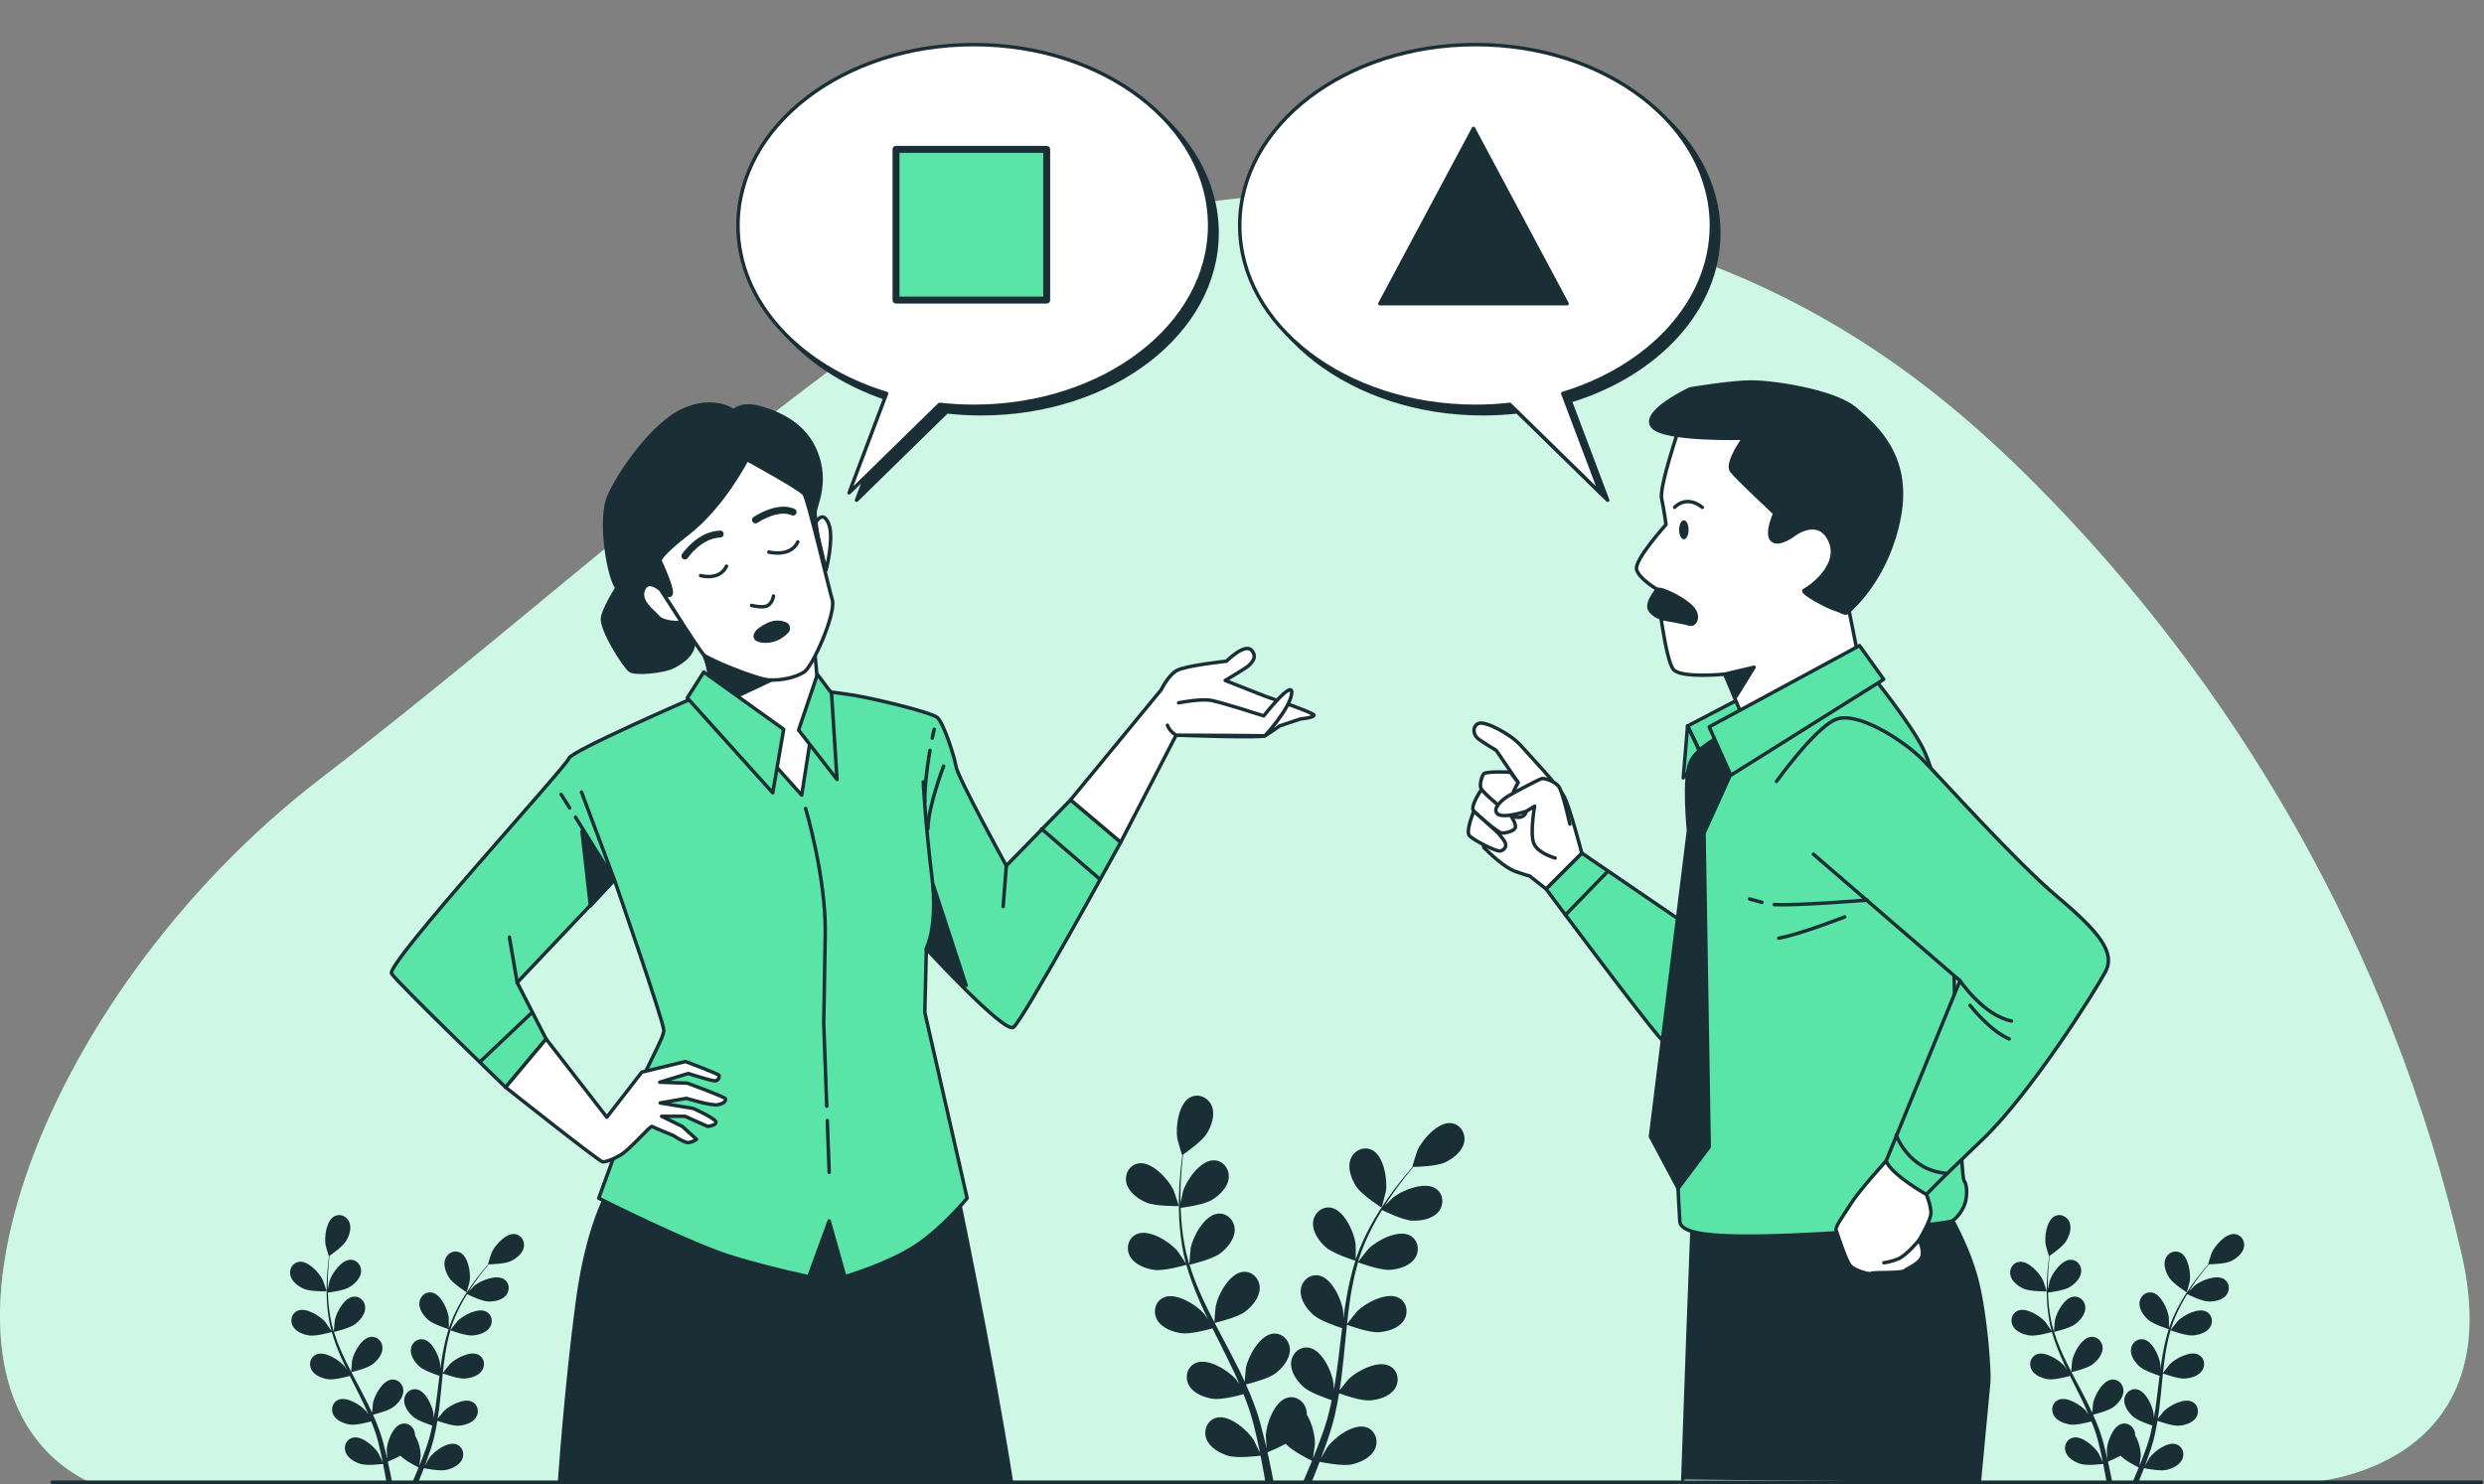 <?xml version="1.0" encoding="UTF-8"?>
<!-- Created with Inkscape (http://www.inkscape.org/) -->
<svg width="952.93" height="569.6" version="1.1" viewBox="0 0 952.93 569.6" xmlns="http://www.w3.org/2000/svg"><rect x="0" y="0" width="952.93" height="569.6" fill="#808080" stroke="none"/><defs><clipPath id="clipPath1"><path d="m0 0h751v501h-751z"/></clipPath><clipPath id="clipPath3"><path d="m0 0h751v501h-751z"/></clipPath><clipPath id="clipPath4"><path transform="scale(1.333)" d="m21.094 83.832h710.72v370.9h-710.72z"/></clipPath><clipPath id="clipPath6"><path d="m0 0h751v501h-751z"/></clipPath><clipPath id="clipPath8"><path d="m0 0h751v501h-751z"/></clipPath><clipPath id="clipPath10"><path d="m0 0h751v501h-751z"/></clipPath><clipPath id="clipPath12"><path d="m0 0h751v501h-751z"/></clipPath><clipPath id="clipPath14"><path d="m0 0h751v501h-751z"/></clipPath><clipPath id="clipPath16"><path d="m0 0h751v501h-751z"/></clipPath><clipPath id="clipPath18"><path d="m0 0h751v501h-751z"/></clipPath><clipPath id="clipPath20"><path d="m0 0h751v501h-751z"/></clipPath><clipPath id="clipPath22"><path d="m0 0h751v501h-751z"/></clipPath><clipPath id="clipPath97"><path transform="scale(1.001 -1)" d="m0 0h751v501h-751z"/></clipPath><clipPath id="clipPath99"><path transform="scale(1.001 -1)" d="m0 0h751v501h-751z"/></clipPath><clipPath id="clipPath101"><path transform="scale(1.001 -1)" d="m0 0h751v501h-751z"/></clipPath><clipPath id="clipPath103"><path transform="scale(1.001 -1)" d="m0 0h751v501h-751z"/></clipPath><clipPath id="clipPath107"><path transform="scale(1.001 -1)" d="m0 0h751v501h-751z"/></clipPath><clipPath id="clipPath109"><path transform="scale(1.001 -1)" d="m0 0h751v501h-751z"/></clipPath><clipPath id="clipPath111"><path transform="scale(1.001 -1)" d="m0 0h751v501h-751z"/></clipPath><clipPath id="clipPath113"><path d="m0 0h751v501h-751z"/></clipPath><clipPath id="clipPath115"><path transform="scale(1.001 -1)" d="m0 0h751v501h-751z"/></clipPath><clipPath id="clipPath117"><path transform="scale(1.001 -1)" d="m0 0h751v501h-751z"/></clipPath><clipPath id="clipPath119"><path transform="scale(1.001 -1)" d="m0 0h751v501h-751z"/></clipPath><clipPath id="clipPath121"><path transform="scale(1.001 -1)" d="m0 0h751v501h-751z"/></clipPath><clipPath id="clipPath123"><path transform="scale(1.001 -1)" d="m0 0h751v501h-751z"/></clipPath><clipPath id="clipPath125"><path transform="scale(1.001 -1)" d="m0 0h751v501h-751z"/></clipPath><clipPath id="clipPath127"><path transform="scale(1.001 -1)" d="m0 0h751v501h-751z"/></clipPath><clipPath id="clipPath129"><path transform="scale(1.001 -1)" d="m0 0h751v501h-751z"/></clipPath><clipPath id="clipPath131"><path transform="scale(1.001 -1)" d="m0 0h751v501h-751z"/></clipPath><clipPath id="clipPath133"><path transform="scale(1.001 -1)" d="m0 0h751v501h-751z"/></clipPath><clipPath id="clipPath135"><path transform="scale(1.001 -1)" d="m0 0h751v501h-751z"/></clipPath><clipPath id="clipPath137"><path transform="scale(1.001 -1)" d="m0 0h751v501h-751z"/></clipPath><clipPath id="clipPath139"><path transform="scale(1.001 -1)" d="m0 0h751v501h-751z"/></clipPath><clipPath id="clipPath141"><path d="m0 0h751v501h-751z"/></clipPath><clipPath id="clipPath143"><path transform="scale(1.001 -1)" d="m0 0h751v501h-751z"/></clipPath><clipPath id="clipPath145"><path transform="scale(1.001 -1)" d="m0 0h751v501h-751z"/></clipPath><clipPath id="clipPath147"><path transform="scale(1.001 -1)" d="m0 0h751v501h-751z"/></clipPath><clipPath id="clipPath149"><path transform="scale(1.001 -1)" d="m0 0h751v501h-751z"/></clipPath><clipPath id="clipPath151"><path transform="scale(1.001 -1)" d="m0 0h751v501h-751z"/></clipPath><clipPath id="clipPath153"><path transform="scale(1.001 -1)" d="m0 0h751v501h-751z"/></clipPath><clipPath id="clipPath155"><path transform="scale(1.001 -1)" d="m0 0h751v501h-751z"/></clipPath><clipPath id="clipPath157"><path transform="scale(1.001 -1)" d="m0 0h751v501h-751z"/></clipPath><clipPath id="clipPath159"><path transform="scale(1.001 -1)" d="m0 0h751v501h-751z"/></clipPath><clipPath id="clipPath161"><path d="m0 0h751v501h-751z"/></clipPath><clipPath id="clipPath163"><path transform="scale(1.001 -1)" d="m0 0h751v501h-751z"/></clipPath><clipPath id="clipPath165"><path transform="scale(1.001 -1)" d="m0 0h751v501h-751z"/></clipPath><clipPath id="clipPath167"><path transform="scale(1.001 -1)" d="m0 0h751v501h-751z"/></clipPath><clipPath id="clipPath169"><path transform="scale(1.001 -1)" d="m0 0h751v501h-751z"/></clipPath><clipPath id="clipPath171"><path transform="scale(1.001 -1)" d="m0 0h751v501h-751z"/></clipPath><clipPath id="clipPath173"><path transform="scale(1.001 -1)" d="m0 0h751v501h-751z"/></clipPath><clipPath id="clipPath175"><path transform="scale(1.001 -1)" d="m0 0h751v501h-751z"/></clipPath><clipPath id="clipPath177"><path transform="scale(1.001 -1)" d="m0 0h751v501h-751z"/></clipPath><clipPath id="clipPath179"><path transform="scale(1.001 -1)" d="m0 0h751v501h-751z"/></clipPath><clipPath id="clipPath181"><path transform="scale(1.001 -1)" d="m0 0h751v501h-751z"/></clipPath><clipPath id="clipPath183"><path transform="scale(1.001 -1)" d="m0 0h751v501h-751z"/></clipPath><clipPath id="clipPath185"><path transform="scale(1.001 -1)" d="m0 0h751v501h-751z"/></clipPath><clipPath id="clipPath187"><path transform="scale(1.001 -1)" d="m0 0h751v501h-751z"/></clipPath><clipPath id="clipPath189"><path transform="scale(1.001 -1)" d="m0 0h751v501h-751z"/></clipPath><clipPath id="clipPath191"><path transform="scale(1.001 -1)" d="m0 0h751v501h-751z"/></clipPath><clipPath id="clipPath193"><path transform="scale(1.001 -1)" d="m0 0h751v501h-751z"/></clipPath><clipPath id="clipPath195"><path transform="scale(1.001 -1)" d="m0 0h751v501h-751z"/></clipPath><clipPath id="clipPath197"><path transform="scale(1.001 -1)" d="m0 0h751v501h-751z"/></clipPath><clipPath id="clipPath199"><path transform="scale(1.001 -1)" d="m0 0h751v501h-751z"/></clipPath><clipPath id="clipPath201"><path transform="scale(1.001 -1)" d="m0 0h751v501h-751z"/></clipPath><clipPath id="clipPath203"><path transform="scale(1.001 -1)" d="m0 0h751v501h-751z"/></clipPath><clipPath id="clipPath205"><path transform="scale(1.001 -1)" d="m0 0h751v501h-751z"/></clipPath><clipPath id="clipPath207"><path transform="scale(1.001 -1)" d="m0 0h751v501h-751z"/></clipPath><clipPath id="clipPath209"><path transform="scale(1.001 -1)" d="m0 0h751v501h-751z"/></clipPath><clipPath id="clipPath211"><path transform="scale(1.001 -1)" d="m0 0h751v501h-751z"/></clipPath><clipPath id="clipPath213"><path transform="scale(1.001 -1)" d="m0 0h751v501h-751z"/></clipPath><clipPath id="clipPath215"><path transform="scale(1.001 -1)" d="m0 0h751v501h-751z"/></clipPath><clipPath id="clipPath217"><path transform="scale(1.001 -1)" d="m0 0h751v501h-751z"/></clipPath><clipPath id="clipPath219"><path transform="scale(1.001 -1)" d="m0 0h751v501h-751z"/></clipPath><clipPath id="clipPath221"><path transform="scale(1.001 -1)" d="m0 0h751v501h-751z"/></clipPath><clipPath id="clipPath223"><path d="m0 0h751v501h-751z"/></clipPath><clipPath id="clipPath225"><path transform="scale(1.001 -1)" d="m0 0h751v501h-751z"/></clipPath><clipPath id="clipPath227"><path transform="scale(1.001 -1)" d="m0 0h751v501h-751z"/></clipPath><clipPath id="clipPath229"><path transform="scale(1.001 -1)" d="m0 0h751v501h-751z"/></clipPath><clipPath id="clipPath231"><path transform="scale(1.001 -1)" d="m0 0h751v501h-751z"/></clipPath><clipPath id="clipPath233"><path transform="scale(1.001 -1)" d="m0 0h751v501h-751z"/></clipPath></defs><g transform="translate(-28.125 -37.366)"><path transform="scale(1.333)" d="m681.44 265.6c-20.566-36.243-45.925-69.52-75.23-98.883-31.621-31.68-63.856-53.098-105.44-66.957-28.152-9.387-57.523-14.754-87.023-15.754-54.855-1.856-100.1 11.215-145.17 44.195-48.312 35.352-93.387 75.363-140.47 112.49-4.914 3.875-9.843 7.723-14.804 11.536-82.114 63.074-122 175.11-66.473 202.5h638.92s58.117-3.075 43.793-65.567c-10.027-43.738-26.395-85.301-48.102-123.56" clip-path="url(#clipPath1)" fill="#5ae4a7"/><g opacity=".7"><g clip-path="url(#clipPath4)"><path transform="scale(1.333)" d="m681.44 265.6c-20.566-36.243-45.925-69.52-75.23-98.883-31.621-31.68-63.856-53.098-105.44-66.957-28.152-9.387-57.523-14.754-87.023-15.754-54.855-1.856-100.1 11.215-145.17 44.195-48.312 35.352-93.387 75.363-140.47 112.49-4.914 3.875-9.843 7.723-14.804 11.536-82.114 63.074-122 175.11-66.473 202.5h638.92s58.117-3.075 43.793-65.567c-10.027-43.738-26.395-85.301-48.102-123.56" clip-path="url(#clipPath3)" fill="#fff"/></g></g><path transform="scale(1.333)" d="m350.92 374.18c2.742 1.199 9.441 1.046 9.445 1.046 0.071 0-1.441-4.386-1.566-4.656-1.469-3.074-6.121-8.156-9.903-7.644-2.726 0.367-4.238 3.097-3.625 5.664 0.629 2.625 3.317 4.57 5.649 5.59" clip-path="url(#clipPath6)" fill="#1a2e35"/><path transform="scale(1.333)" d="m353.23 393.6c2.844 0.415 8.821-1.32 9.297-1.46 0.946 3.351 2.184 6.71 3.629 10.043 0.82 1.906 1.707 3.796 2.621 5.683-0.543-0.797-1.039-1.508-1.117-1.601-2.23-2.579-8.055-6.25-11.57-4.758-2.532 1.074-3.27 4.109-2 6.422 1.297 2.363 4.406 3.531 6.926 3.898 2.554 0.375 7.683-1.004 9.035-1.387 0.359 0.723 0.707 1.446 1.07 2.164 1.73 3.45 3.473 6.883 5.078 10.309 0.567 1.203 1.082 2.41 1.602 3.617-0.489-0.707-0.903-1.301-0.977-1.387-2.226-2.578-8.051-6.25-11.566-4.757-2.532 1.074-3.274 4.109-2 6.421 1.297 2.364 4.402 3.532 6.922 3.899 2.441 0.355 7.183-0.871 8.793-1.32 0.496 1.254 0.992 2.507 1.414 3.742 0.269 0.851 0.589 1.648 0.808 2.519 0.239 0.856 0.477 1.703 0.711 2.543 0.391 1.629 0.805 3.313 1.145 4.914 0.246 1.114 0.461 2.176 0.679 3.246-0.55-1.207-1.675-3.546-1.793-3.73-1.812-2.887-7.015-7.398-10.714-6.457-2.665 0.68-3.856 3.566-2.95 6.047 0.926 2.531 3.821 4.156 6.254 4.902 2.68 0.821 8.614 0.071 9.356-0.027 0.355 1.773 0.683 3.504 0.968 5.14 0.153 0.864 0.286 1.68 0.418 2.497h2.364c-0.176-0.942-0.36-1.907-0.559-2.915-0.351-1.804-0.766-3.722-1.211-5.691 0.445-0.176 2.977-1.199 5.219-2.453 1.953 2.113 6.961 4.594 7.609 4.91-0.679 1.676-1.359 3.301-2.027 4.82-0.199 0.461-0.391 0.891-0.586 1.329h2.484c0.063-0.149 0.125-0.293 0.188-0.446 0.699-1.699 1.414-3.531 2.125-5.418 0.719 0.153 6.594 1.344 9.332 0.727 2.484-0.559 5.492-1.969 6.601-4.426 1.09-2.402 0.118-5.367-2.492-6.246-3.617-1.215-9.14 2.894-11.164 5.641-0.121 0.164-1.218 2.062-1.894 3.277 0.289-0.774 0.578-1.52 0.863-2.32 0.578-1.575 1.109-3.164 1.684-4.871 0.25-0.833 0.503-1.676 0.757-2.528 0.27-0.84 0.446-1.758 0.68-2.644 0.492-2.067 0.891-4.188 1.242-6.332 1.379 0.504 6.305 2.218 8.856 2.039 2.539-0.18 5.726-1.114 7.195-3.371 1.441-2.215 0.93-5.293-1.516-6.555-3.394-1.75-9.476 1.476-11.89 3.883-0.153 0.148-1.692 2.07-2.516 3.14 0.203-1.289 0.41-2.574 0.574-3.886 0.469-3.789 0.825-7.637 1.2-11.473 0.113-1.176 0.242-2.348 0.363-3.516 0.492 0.184 6.301 2.348 9.156 2.145 2.539-0.176 5.727-1.109 7.195-3.371 1.442-2.211 0.93-5.293-1.515-6.551-3.395-1.754-9.477 1.477-11.891 3.879-0.183 0.184-2.394 2.949-2.922 3.684 0.274-2.583 0.567-5.149 0.961-7.668 0.539-3.481 1.262-6.864 2.203-10.09 0.227 0.086 6.278 2.371 9.207 2.168 2.54-0.18 5.727-1.114 7.196-3.375 1.437-2.211 0.926-5.289-1.52-6.551-3.39-1.75-9.472 1.476-11.89 3.883-0.188 0.187-2.567 3.168-2.957 3.738 0.054-0.191 0.093-0.395 0.152-0.586 1.047-3.434 2.492-6.625 3.992-9.547 0.867-1.699 1.793-3.277 2.727-4.789 1.086 0.543 6.066 2.961 8.718 3.067 2.543 0.101 5.813-0.477 7.524-2.559 1.676-2.039 1.5-5.16-0.789-6.68-3.18-2.113-9.578 0.426-12.246 2.551-0.145 0.117-1.489 1.457-2.453 2.441 0.433-0.675 0.867-1.382 1.293-2.019 1.597-2.406 3.207-4.512 4.648-6.367 0.828-1.043 1.598-1.977 2.324-2.84 1.344-0.024 6.742-0.188 9.106-1.297 2.304-1.082 4.937-3.102 5.496-5.738 0.547-2.586-1.043-5.274-3.778-5.567-3.793-0.41-8.304 4.797-9.691 7.91-0.121 0.274-1.512 4.7-1.438 4.7 0 0 0.063 0 0.079-4e-3 -0.719 0.816-1.481 1.699-2.289 2.683-1.485 1.825-3.149 3.899-4.801 6.282-1.66 2.375-3.399 5-4.981 7.933-1.586 2.938-3.105 6.11-4.25 9.578-0.011 0.039-0.019 0.082-0.035 0.121 0.02-1.117-0.027-4.25-0.058-4.488-0.442-3.383-3.274-9.66-7.028-10.355-2.703-0.5-4.996 1.621-5.211 4.25-0.218 2.687 1.727 5.379 3.629 7.078 2.141 1.91 8.082 3.765 8.559 3.91-1.059 3.316-1.879 6.805-2.512 10.379-0.363 2.043-0.668 4.113-0.945 6.191-0.016-0.969-0.035-1.836-0.051-1.957-0.438-3.383-3.273-9.656-7.027-10.351-2.703-0.504-4.993 1.617-5.207 4.25-0.223 2.687 1.726 5.379 3.625 7.074 1.925 1.723 6.961 3.406 8.3 3.832-0.097 0.797-0.207 1.594-0.3 2.394-0.457 3.832-0.899 7.661-1.446 11.403-0.191 1.316-0.429 2.609-0.664 3.898-0.011-0.855-0.031-1.582-0.043-1.691-0.437-3.383-3.273-9.66-7.027-10.356-2.703-0.5-4.992 1.621-5.211 4.25-0.219 2.688 1.73 5.379 3.629 7.078 1.836 1.641 6.473 3.235 8.058 3.754-0.277 1.313-0.554 2.633-0.882 3.899-0.246 0.855-0.422 1.699-0.715 2.547-0.27 0.843-0.539 1.683-0.809 2.511-0.574 1.579-1.156 3.207-1.754 4.731-0.406 1.062-0.816 2.07-1.222 3.086 0.207-1.313 0.554-3.883 0.562-4.102 0.051-2.265-0.754-5.949-2.355-8.539 0.011-0.336-8e-3 -0.668-0.063-1-0.418-2.605-2.863-4.543-5.523-3.832-3.688 0.981-6.028 7.461-6.203 10.863-8e-3 0.204 0.121 2.395 0.226 3.778-0.183-0.805-0.355-1.582-0.555-2.406-0.39-1.633-0.824-3.254-1.281-4.997-0.254-0.832-0.508-1.675-0.765-2.523-0.239-0.848-0.594-1.715-0.891-2.582-0.73-1.996-1.566-3.984-2.453-5.969 1.43-0.34 6.48-1.629 8.508-3.187 2.023-1.551 4.164-4.09 4.144-6.785-0.019-2.641-2.144-4.926-4.879-4.629-3.793 0.414-7.09 6.461-7.777 9.804-0.043 0.207-0.266 2.661-0.363 4.008-0.543-1.183-1.078-2.375-1.668-3.558-1.696-3.418-3.52-6.825-5.325-10.231-0.55-1.047-1.089-2.09-1.632-3.137 0.511-0.117 6.547-1.519 8.82-3.261 2.02-1.551 4.164-4.09 4.145-6.786-0.02-2.64-2.145-4.925-4.879-4.628-3.797 0.414-7.09 6.461-7.778 9.8-0.05 0.254-0.371 3.782-0.406 4.684-1.195-2.301-2.367-4.606-3.43-6.93-1.464-3.195-2.73-6.414-3.722-9.625 0.238-0.054 6.547-1.492 8.875-3.277 2.019-1.551 4.16-4.086 4.14-6.781-0.019-2.645-2.144-4.926-4.879-4.629-3.793 0.41-7.086 6.461-7.777 9.801-0.055 0.261-0.394 4.062-0.406 4.753-0.059-0.191-0.141-0.382-0.195-0.574-1.02-3.441-1.575-6.902-1.934-10.168-0.211-1.894-0.309-3.718-0.363-5.496 1.199-0.148 6.687-0.879 8.961-2.258 2.179-1.316 4.586-3.605 4.863-6.285 0.269-2.629-1.59-5.133-4.34-5.137-3.82-7e-3 -7.754 5.641-8.809 8.887-0.054 0.176-0.437 2.035-0.699 3.391-0.012-0.801-0.039-1.629-0.035-2.399 4e-3 -2.886 0.188-5.535 0.367-7.875 0.113-1.332 0.242-2.531 0.375-3.652 1.106-0.762 5.52-3.879 6.879-6.109 1.324-2.176 2.406-5.313 1.418-7.821-0.969-2.457-3.773-3.82-6.219-2.558-3.39 1.754-4.281 8.586-3.722 11.949 0.05 0.293 1.332 4.75 1.39 4.715 0 0 0.051-0.039 0.067-0.047-0.153 1.074-0.297 2.234-0.434 3.5-0.234 2.34-0.473 4.988-0.539 7.891-0.078 2.894-0.078 6.046 0.223 9.363 0.293 3.328 0.773 6.812 1.734 10.336 8e-3 0.043 0.027 0.082 0.035 0.121-0.597-0.945-2.367-3.527-2.523-3.711-2.231-2.578-8.055-6.25-11.571-4.758-2.531 1.074-3.273 4.11-2 6.422 1.297 2.363 4.407 3.531 6.922 3.898" clip-path="url(#clipPath8)" fill="#1a2e35"/><path transform="scale(1.333)" d="m418.7 375.66c0.059 0.035 1.219-4.457 1.258-4.746 0.469-3.379-0.605-10.184-4.043-11.848-2.476-1.195-5.246 0.246-6.148 2.727-0.922 2.531 0.246 5.641 1.633 7.781 1.625 2.512 7.296 6.082 7.3 6.086" clip-path="url(#clipPath10)" fill="#1a2e35"/><path transform="scale(1.333)" d="m108.57 399.06c1.891 0.828 6.524 0.722 6.528 0.722 0.047 0-0.996-3.031-1.086-3.215-1.016-2.128-4.227-5.64-6.84-5.289-1.887 0.254-2.934 2.145-2.508 3.918 0.434 1.813 2.293 3.161 3.906 3.864" clip-path="url(#clipPath12)" fill="#1a2e35"/><path transform="scale(1.333)" d="m110.16 412.48c1.965 0.286 6.098-0.914 6.426-1.011 0.652 2.316 1.508 4.64 2.508 6.941 0.566 1.317 1.179 2.625 1.812 3.93-0.379-0.551-0.719-1.043-0.773-1.106-1.543-1.785-5.571-4.32-7.996-3.289-1.75 0.743-2.262 2.836-1.383 4.438 0.894 1.633 3.043 2.441 4.785 2.695 1.766 0.258 5.312-0.695 6.246-0.961 0.246 0.5 0.488 1 0.738 1.496 1.196 2.387 2.403 4.762 3.512 7.125 0.391 0.836 0.746 1.668 1.106 2.504-0.336-0.492-0.622-0.902-0.672-0.961-1.543-1.781-5.567-4.32-7.996-3.285-1.75 0.742-2.262 2.836-1.383 4.438 0.894 1.632 3.043 2.441 4.785 2.695 1.687 0.246 4.965-0.606 6.078-0.914 0.34 0.867 0.684 1.73 0.977 2.586 0.187 0.59 0.406 1.14 0.558 1.742 0.168 0.59 0.328 1.176 0.488 1.758 0.274 1.125 0.559 2.289 0.793 3.394 0.172 0.77 0.321 1.504 0.473 2.246-0.383-0.832-1.16-2.449-1.242-2.578-1.254-1.996-4.848-5.117-7.406-4.465-1.84 0.473-2.664 2.465-2.039 4.18 0.64 1.75 2.64 2.875 4.324 3.387 1.851 0.57 5.957 0.051 6.465-0.016 0.25 1.223 0.476 2.422 0.672 3.551 0.105 0.598 0.195 1.164 0.289 1.727h1.632c-0.121-0.649-0.246-1.317-0.386-2.016-0.243-1.246-0.528-2.57-0.836-3.93 0.308-0.125 2.058-0.832 3.609-1.699 1.352 1.465 4.809 3.176 5.258 3.395-0.469 1.156-0.941 2.281-1.402 3.332-0.137 0.32-0.27 0.617-0.407 0.918h1.719c0.043-0.102 0.086-0.204 0.129-0.309 0.484-1.176 0.977-2.441 1.473-3.742 0.496 0.101 4.554 0.929 6.449 0.5 1.715-0.387 3.797-1.36 4.562-3.059 0.754-1.66 0.079-3.711-1.722-4.316-2.5-0.84-6.321 2-7.719 3.898-0.082 0.113-0.84 1.426-1.309 2.262 0.2-0.531 0.399-1.047 0.598-1.602 0.398-1.086 0.766-2.187 1.164-3.367 0.172-0.574 0.348-1.156 0.524-1.746 0.183-0.578 0.308-1.215 0.468-1.828 0.34-1.43 0.617-2.895 0.86-4.375 0.953 0.344 4.359 1.531 6.121 1.406 1.758-0.121 3.957-0.769 4.972-2.328 0.996-1.531 0.641-3.66-1.046-4.531-2.348-1.211-6.551 1.019-8.219 2.683-0.106 0.106-1.168 1.434-1.742 2.172 0.14-0.89 0.285-1.781 0.398-2.687 0.324-2.617 0.57-5.278 0.832-7.93 0.078-0.812 0.164-1.621 0.25-2.43 0.34 0.125 4.356 1.622 6.328 1.485 1.758-0.125 3.961-0.77 4.977-2.332 0.992-1.528 0.636-3.66-1.051-4.531-2.344-1.211-6.547 1.023-8.219 2.683-0.125 0.129-1.652 2.039-2.019 2.547 0.187-1.785 0.39-3.559 0.664-5.301 0.375-2.406 0.871-4.746 1.523-6.976 0.156 0.062 4.34 1.64 6.363 1.5 1.754-0.125 3.957-0.77 4.973-2.332 0.996-1.528 0.641-3.657-1.047-4.528-2.347-1.211-6.551 1.02-8.222 2.684-0.129 0.129-1.774 2.191-2.043 2.582 0.039-0.133 0.062-0.274 0.105-0.406 0.723-2.368 1.723-4.575 2.758-6.594 0.601-1.176 1.242-2.266 1.887-3.313 0.75 0.375 4.191 2.047 6.027 2.122 1.758 0.07 4.016-0.333 5.199-1.77 1.156-1.41 1.039-3.566-0.547-4.617-2.195-1.461-6.621 0.293-8.461 1.761-0.101 0.083-1.031 1.008-1.695 1.692 0.297-0.469 0.598-0.957 0.891-1.399 1.105-1.664 2.218-3.121 3.215-4.398 0.57-0.727 1.101-1.371 1.609-1.965 0.922-0.015 4.656-0.129 6.289-0.894 1.594-0.75 3.414-2.145 3.801-3.973 0.375-1.785-0.723-3.641-2.614-3.844-2.621-0.285-5.738 3.313-6.699 5.469-0.082 0.184-1.043 3.246-0.992 3.246h0.055c-0.496 0.563-1.024 1.172-1.586 1.852-1.024 1.261-2.172 2.695-3.317 4.34-1.148 1.644-2.347 3.46-3.441 5.488-1.094 2.027-2.148 4.219-2.938 6.617-7e-3 0.027-0.015 0.059-0.023 0.086 0.012-0.774-0.019-2.938-0.043-3.102-0.305-2.339-2.262-6.679-4.855-7.16-1.871-0.344-3.453 1.121-3.602 2.942-0.152 1.855 1.195 3.714 2.508 4.89 1.48 1.321 5.586 2.602 5.914 2.703-0.731 2.293-1.297 4.7-1.734 7.172-0.254 1.414-0.461 2.844-0.657 4.281-8e-3 -0.671-0.023-1.269-0.031-1.351-0.305-2.34-2.262-6.68-4.855-7.156-1.872-0.348-3.454 1.117-3.602 2.937-0.152 1.856 1.191 3.719 2.504 4.891 1.332 1.187 4.812 2.351 5.738 2.648-0.066 0.551-0.14 1.102-0.207 1.653-0.316 2.652-0.621 5.296-1 7.882-0.133 0.911-0.297 1.805-0.457 2.696-8e-3 -0.594-0.023-1.094-0.031-1.168-0.305-2.34-2.262-6.68-4.856-7.16-1.871-0.344-3.453 1.121-3.601 2.941-0.152 1.855 1.195 3.715 2.508 4.887 1.269 1.136 4.472 2.238 5.57 2.593-0.191 0.914-0.383 1.825-0.613 2.7-0.168 0.59-0.289 1.172-0.492 1.757-0.188 0.586-0.375 1.165-0.559 1.739-0.398 1.09-0.797 2.218-1.211 3.269-0.285 0.735-0.566 1.434-0.848 2.133 0.141-0.906 0.383-2.684 0.387-2.836 0.035-1.566-0.519-4.113-1.625-5.902 8e-3 -0.231-8e-3 -0.461-0.043-0.692-0.289-1.8-1.98-3.14-3.82-2.648-2.547 0.68-4.164 5.156-4.285 7.512-8e-3 0.136 0.082 1.652 0.156 2.609-0.129-0.555-0.246-1.094-0.387-1.664-0.265-1.129-0.566-2.246-0.883-3.453-0.175-0.574-0.351-1.156-0.531-1.742-0.16-0.59-0.41-1.188-0.613-1.789-0.504-1.379-1.082-2.75-1.695-4.121 0.988-0.239 4.48-1.129 5.882-2.208 1.395-1.07 2.875-2.824 2.864-4.687-0.016-1.824-1.485-3.406-3.375-3.199-2.621 0.285-4.899 4.465-5.375 6.777-0.028 0.141-0.184 1.84-0.254 2.77-0.371-0.821-0.742-1.641-1.149-2.461-1.172-2.364-2.433-4.719-3.679-7.071-0.383-0.722-0.754-1.445-1.129-2.168 0.351-0.082 4.523-1.05 6.097-2.257 1.395-1.071 2.875-2.825 2.864-4.688-0.016-1.824-1.485-3.406-3.375-3.199-2.621 0.285-4.899 4.465-5.375 6.773-0.036 0.176-0.254 2.618-0.282 3.239-0.824-1.59-1.632-3.184-2.367-4.789-1.015-2.211-1.89-4.438-2.578-6.653 0.164-0.039 4.527-1.031 6.137-2.265 1.394-1.071 2.875-2.829 2.863-4.692-0.012-1.824-1.48-3.402-3.371-3.199-2.625 0.285-4.902 4.469-5.375 6.777-0.039 0.18-0.273 2.805-0.285 3.285-0.039-0.132-0.098-0.265-0.133-0.398-0.703-2.379-1.086-4.769-1.336-7.027-0.148-1.309-0.215-2.571-0.254-3.801 0.832-0.102 4.625-0.606 6.195-1.559 1.508-0.91 3.172-2.492 3.364-4.343 0.187-1.817-1.102-3.547-3.004-3.551-2.637-8e-3 -5.36 3.902-6.086 6.14-0.039 0.125-0.305 1.411-0.484 2.348-8e-3 -0.555-0.028-1.129-0.024-1.66 4e-3 -1.996 0.129-3.824 0.254-5.442 0.078-0.921 0.168-1.75 0.258-2.527 0.765-0.523 3.816-2.68 4.754-4.219 0.918-1.504 1.668-3.675 0.98-5.41-0.668-1.695-2.609-2.64-4.297-1.765-2.343 1.211-2.961 5.933-2.57 8.261 0.031 0.2 0.918 3.282 0.957 3.254 0 0 0.039-0.023 0.047-0.031-0.106 0.746-0.207 1.543-0.297 2.418-0.164 1.621-0.328 3.449-0.375 5.457-0.055 2-0.055 4.18 0.152 6.473 0.207 2.297 0.535 4.707 1.2 7.144 7e-3 0.028 0.019 0.055 0.027 0.082-0.414-0.652-1.637-2.437-1.746-2.566-1.543-1.781-5.567-4.321-7.996-3.289-1.75 0.746-2.262 2.84-1.383 4.441 0.894 1.633 3.043 2.442 4.785 2.695" clip-path="url(#clipPath14)" fill="#1a2e35"/><path transform="scale(1.333)" d="m155.41 400.07c0.039 0.028 0.84-3.078 0.871-3.281 0.324-2.336-0.422-7.039-2.797-8.188-1.711-0.824-3.625 0.168-4.25 1.883-0.636 1.754 0.172 3.903 1.129 5.379 1.121 1.735 5.043 4.207 5.047 4.207" clip-path="url(#clipPath16)" fill="#1a2e35"/><path transform="scale(1.333)" d="m603.6 399.06c1.894 0.828 6.523 0.722 6.527 0.722 0.047 0-0.996-3.031-1.082-3.215-1.016-2.128-4.231-5.64-6.844-5.289-1.883 0.254-2.93 2.145-2.508 3.918 0.434 1.813 2.293 3.161 3.907 3.864" clip-path="url(#clipPath18)" fill="#1a2e35"/><path transform="scale(1.333)" d="m605.2 412.48c1.965 0.286 6.098-0.914 6.426-1.011 0.652 2.316 1.512 4.64 2.508 6.941 0.57 1.317 1.183 2.625 1.812 3.93-0.375-0.551-0.715-1.043-0.769-1.106-1.543-1.785-5.571-4.32-7.996-3.289-1.75 0.743-2.266 2.836-1.387 4.438 0.898 1.633 3.047 2.441 4.785 2.695 1.77 0.258 5.313-0.695 6.246-0.961 0.25 0.5 0.492 1 0.742 1.496 1.196 2.387 2.399 4.762 3.508 7.125 0.395 0.836 0.75 1.668 1.106 2.504-0.332-0.492-0.621-0.902-0.672-0.961-1.539-1.781-5.567-4.32-7.996-3.285-1.75 0.742-2.262 2.836-1.383 4.438 0.898 1.632 3.047 2.441 4.789 2.695 1.684 0.246 4.965-0.606 6.078-0.914 0.34 0.867 0.684 1.73 0.973 2.586 0.187 0.59 0.406 1.14 0.562 1.742 0.164 0.59 0.328 1.176 0.489 1.758 0.269 1.125 0.558 2.289 0.792 3.394 0.168 0.77 0.317 1.504 0.469 2.246-0.379-0.832-1.156-2.449-1.242-2.578-1.25-1.996-4.844-5.117-7.402-4.465-1.844 0.473-2.668 2.465-2.039 4.18 0.636 1.75 2.64 2.875 4.32 3.387 1.855 0.57 5.957 0.051 6.469-0.016 0.246 1.223 0.472 2.422 0.672 3.551 0.105 0.598 0.195 1.164 0.289 1.727h1.629c-0.122-0.649-0.247-1.317-0.383-2.016-0.246-1.246-0.532-2.57-0.84-3.93 0.308-0.125 2.058-0.832 3.609-1.699 1.352 1.465 4.813 3.176 5.258 3.395-0.469 1.156-0.937 2.281-1.398 3.332-0.137 0.32-0.274 0.617-0.407 0.918h1.719c0.043-0.102 0.086-0.204 0.129-0.309 0.481-1.176 0.977-2.441 1.469-3.742 0.496 0.101 4.558 0.929 6.449 0.5 1.715-0.387 3.797-1.36 4.566-3.059 0.75-1.66 0.079-3.711-1.726-4.316-2.5-0.84-6.317 2-7.715 3.898-0.082 0.113-0.844 1.426-1.309 2.262 0.2-0.531 0.399-1.047 0.594-1.602 0.403-1.086 0.766-2.187 1.164-3.367 0.176-0.574 0.348-1.156 0.524-1.746 0.187-0.578 0.308-1.215 0.468-1.828 0.34-1.43 0.618-2.895 0.86-4.375 0.953 0.344 4.359 1.531 6.121 1.406 1.758-0.121 3.961-0.769 4.976-2.328 0.997-1.531 0.641-3.66-1.05-4.531-2.344-1.211-6.547 1.019-8.219 2.683-0.106 0.106-1.168 1.434-1.738 2.172 0.14-0.89 0.285-1.781 0.394-2.687 0.328-2.617 0.574-5.278 0.832-7.93 0.078-0.812 0.168-1.621 0.254-2.43 0.336 0.125 4.352 1.622 6.328 1.485 1.754-0.125 3.957-0.77 4.973-2.332 0.996-1.528 0.641-3.66-1.051-4.531-2.344-1.211-6.547 1.023-8.219 2.683-0.125 0.129-1.652 2.039-2.019 2.547 0.191-1.785 0.394-3.559 0.668-5.301 0.371-2.406 0.871-4.746 1.519-6.976 0.157 0.062 4.34 1.64 6.364 1.5 1.757-0.125 3.957-0.77 4.976-2.332 0.992-1.528 0.637-3.657-1.051-4.528-2.343-1.211-6.55 1.02-8.218 2.684-0.129 0.129-1.774 2.191-2.047 2.582 0.039-0.133 0.066-0.274 0.105-0.406 0.727-2.368 1.727-4.575 2.762-6.594 0.598-1.176 1.238-2.266 1.887-3.313 0.746 0.375 4.191 2.047 6.023 2.122 1.758 0.07 4.02-0.333 5.199-1.77 1.157-1.41 1.039-3.566-0.543-4.617-2.199-1.461-6.621 0.293-8.464 1.761-0.102 0.083-1.028 1.008-1.696 1.692 0.297-0.469 0.598-0.957 0.895-1.399 1.101-1.664 2.215-3.121 3.211-4.398 0.57-0.727 1.105-1.371 1.609-1.965 0.926-0.015 4.66-0.129 6.293-0.894 1.59-0.75 3.414-2.145 3.797-3.973 0.379-1.785-0.719-3.641-2.609-3.844-2.625-0.285-5.743 3.313-6.7 5.469-0.082 0.184-1.043 3.246-0.996 3.246h0.055c-0.496 0.563-1.02 1.172-1.582 1.852-1.027 1.261-2.176 2.695-3.317 4.34-1.148 1.644-2.351 3.46-3.441 5.488-1.098 2.027-2.148 4.219-2.941 6.617-8e-3 0.027-0.012 0.059-0.024 0.086 0.016-0.774-0.019-2.938-0.043-3.102-0.301-2.339-2.258-6.679-4.855-7.16-1.867-0.344-3.449 1.121-3.602 2.942-0.148 1.855 1.196 3.714 2.508 4.89 1.48 1.321 5.59 2.602 5.914 2.703-0.73 2.293-1.297 4.7-1.734 7.172-0.25 1.414-0.461 2.844-0.653 4.281-7e-3 -0.671-0.023-1.269-0.035-1.351-0.304-2.34-2.262-6.68-4.855-7.156-1.871-0.348-3.453 1.117-3.602 2.937-0.152 1.856 1.195 3.719 2.508 4.891 1.332 1.187 4.813 2.351 5.734 2.648-0.066 0.551-0.14 1.102-0.207 1.653-0.316 2.652-0.621 5.296-0.996 7.882-0.133 0.911-0.301 1.805-0.461 2.696-7e-3 -0.594-0.019-1.094-0.031-1.168-0.301-2.34-2.262-6.68-4.855-7.16-1.871-0.344-3.454 1.121-3.602 2.941-0.152 1.855 1.195 3.715 2.508 4.887 1.269 1.136 4.473 2.238 5.57 2.593-0.191 0.914-0.383 1.825-0.609 2.7-0.172 0.59-0.293 1.172-0.492 1.757-0.192 0.586-0.375 1.165-0.563 1.739-0.394 1.09-0.797 2.218-1.211 3.269-0.281 0.735-0.562 1.434-0.848 2.133 0.145-0.906 0.387-2.684 0.391-2.836 0.035-1.566-0.523-4.113-1.629-5.902 8e-3 -0.231-4e-3 -0.461-0.043-0.692-0.289-1.8-1.98-3.14-3.816-2.648-2.551 0.68-4.168 5.156-4.289 7.512-4e-3 0.136 0.086 1.652 0.16 2.609-0.129-0.555-0.25-1.094-0.387-1.664-0.269-1.129-0.57-2.246-0.887-3.453-0.175-0.574-0.351-1.156-0.527-1.742-0.164-0.59-0.41-1.188-0.617-1.789-0.504-1.379-1.082-2.75-1.695-4.121 0.988-0.239 4.48-1.129 5.882-2.208 1.395-1.07 2.875-2.824 2.864-4.687-0.012-1.824-1.481-3.406-3.371-3.199-2.625 0.285-4.899 4.465-5.375 6.777-0.032 0.141-0.188 1.84-0.254 2.77-0.375-0.821-0.746-1.641-1.153-2.461-1.171-2.364-2.429-4.719-3.679-7.071-0.383-0.722-0.754-1.445-1.129-2.168 0.351-0.082 4.527-1.05 6.097-2.257 1.395-1.071 2.879-2.825 2.864-4.688-0.012-1.824-1.481-3.406-3.371-3.199-2.625 0.285-4.903 4.465-5.375 6.773-0.039 0.176-0.258 2.618-0.282 3.239-0.828-1.59-1.636-3.184-2.371-4.789-1.015-2.211-1.886-4.438-2.574-6.653 0.164-0.039 4.524-1.031 6.133-2.265 1.398-1.071 2.879-2.829 2.863-4.692-0.012-1.824-1.48-3.402-3.371-3.199-2.625 0.285-4.898 4.469-5.375 6.777-0.039 0.18-0.273 2.805-0.281 3.285-0.039-0.132-0.098-0.265-0.137-0.398-0.703-2.379-1.086-4.769-1.336-7.027-0.144-1.309-0.215-2.571-0.25-3.801 0.828-0.102 4.621-0.606 6.196-1.559 1.503-0.91 3.167-2.492 3.359-4.343 0.187-1.817-1.102-3.547-3-3.551-2.641-8e-3 -5.359 3.902-6.086 6.14-0.039 0.125-0.305 1.411-0.484 2.348-8e-3 -0.555-0.028-1.129-0.028-1.66 4e-3 -1.996 0.129-3.824 0.254-5.442 0.078-0.921 0.168-1.75 0.262-2.527 0.762-0.523 3.812-2.68 4.754-4.219 0.914-1.504 1.664-3.675 0.98-5.41-0.672-1.695-2.609-2.64-4.297-1.765-2.343 1.211-2.961 5.933-2.574 8.261 0.035 0.2 0.918 3.282 0.957 3.254 0 0 0.039-0.023 0.047-0.031-0.102 0.746-0.203 1.543-0.297 2.418-0.16 1.621-0.328 3.449-0.375 5.457-0.051 2-0.051 4.18 0.152 6.473 0.208 2.297 0.54 4.707 1.204 7.144 4e-3 0.028 0.015 0.055 0.023 0.082-0.414-0.652-1.637-2.437-1.746-2.566-1.539-1.781-5.566-4.321-7.996-3.289-1.75 0.746-2.262 2.84-1.383 4.441 0.898 1.633 3.047 2.442 4.785 2.695" clip-path="url(#clipPath20)" fill="#1a2e35"/><path transform="scale(1.333)" d="m650.44 400.07c0.043 0.028 0.844-3.078 0.871-3.281 0.325-2.336-0.418-7.039-2.796-8.188-1.711-0.824-3.625 0.168-4.247 1.883-0.636 1.754 0.168 3.903 1.125 5.379 1.125 1.735 5.043 4.207 5.047 4.207" clip-path="url(#clipPath22)" fill="#1a2e35"/><path transform="scale(1.332 -1.333)" d="m36.153-454.73h699.63" fill="none" stroke="#1a2e35" stroke-linecap="round" stroke-linejoin="round" stroke-miterlimit="10" stroke-width="1.002"/><path transform="scale(1.332 -1.333)" d="m448.22-43.008c37.513 0 67.924-23.308 67.924-52.066 0-21.949-17.73-40.715-42.806-48.371l10.8-28.586-26.04 25.449c-3.225-0.363-6.52-0.555-9.878-0.555-37.513 0-67.924 23.309-67.924 52.063 0 28.758 30.411 52.066 67.924 52.066" clip-path="url(#clipPath97)" fill="#1a2e35" stroke="#1a2e35" stroke-linecap="round" stroke-linejoin="round" stroke-miterlimit="10" stroke-width="1.002"/><path transform="scale(1.332 -1.333)" d="m446.09-40.875c37.513 0 67.924-23.309 67.924-52.063 0-21.953-17.731-40.718-42.806-48.374l10.8-28.586-26.041 25.449c-3.224-0.36-6.52-0.555-9.877-0.555-37.513 0-67.924 23.309-67.924 52.066 0 28.754 30.411 52.063 67.924 52.063" clip-path="url(#clipPath99)" fill="#fff" stroke="#1a2e35" stroke-linecap="round" stroke-linejoin="round" stroke-miterlimit="10" stroke-width="1.002"/><path transform="scale(1.332 -1.333)" d="m303.72-43.008c-37.514 0-67.924-23.308-67.924-52.066 0-21.949 17.73-40.715 42.805-48.371l-10.8-28.586 26.041 25.449c3.225-0.363 6.52-0.555 9.878-0.555 37.513 0 67.924 23.309 67.924 52.063 0 28.758-30.411 52.066-67.924 52.066" clip-path="url(#clipPath101)" fill="#1a2e35" stroke="#1a2e35" stroke-linecap="round" stroke-linejoin="round" stroke-miterlimit="10" stroke-width="1.002"/><path transform="scale(1.332 -1.333)" d="m301.58-40.875c-37.513 0-67.924-23.309-67.924-52.063 0-21.953 17.731-40.718 42.806-48.374l-10.8-28.586 26.041 25.449c3.225-0.36 6.52-0.555 9.877-0.555 37.514 0 67.925 23.309 67.925 52.066 0 28.754-30.411 52.063-67.925 52.063" clip-path="url(#clipPath103)" fill="#fff" stroke="#1a2e35" stroke-linecap="round" stroke-linejoin="round" stroke-miterlimit="10" stroke-width="1.002"/><path transform="scale(1.332 -1.333)" d="m445.49-65-26.964-50.453h53.931z" fill="#1a2e35" stroke="#1a2e35" stroke-linecap="round" stroke-linejoin="round" stroke-miterlimit="10" stroke-width="1.002"/><path transform="scale(1.332 -1.333)" d="m279.18-71.035h43.388v-43.387h-43.388z" fill="#5ae4a7" stroke="#1a2e35" stroke-linecap="round" stroke-linejoin="round" stroke-miterlimit="10" stroke-width="2.004"/><path transform="scale(1.332 -1.333)" d="m511.17-297.14-34.48 23.524-10.311-10.313s26.424-35.445 32.545-42.535c6.125-7.09 10.636-10.637 10.636-10.637z" clip-path="url(#clipPath107)" fill="#5ae4a7" stroke="#1a2e35" stroke-linecap="round" stroke-linejoin="round" stroke-miterlimit="10" stroke-width="1.002"/><path transform="scale(1.332 -1.333)" d="m476.69-273.61s-3.436 13.144-5.093 16.277c-1.661 3.137-9.772 11.621-12.54 14.754-2.767 3.137-10.327 7.191-12.172 6.27-1.845-0.922-1.473-3.317 0-4.426 1.478-1.106 5.164-3.317 5.164-3.317l6.27-9.222s-11.434-17.149-9.772-18.809c1.657-1.66 5.898-5.719 9.033-6.824 3.139-1.106 4.057-1.289 4.057-1.289l4.742-3.727z" clip-path="url(#clipPath109)" fill="#fff" stroke="#1a2e35" stroke-linecap="round" stroke-linejoin="round" stroke-miterlimit="10" stroke-width="1.002"/><path transform="scale(1.332 -1.333)" d="m456.1-250.33s-7.192 0.371-7.743-0.551c-0.555-0.922-1.294-3.32-0.555-4.426 0.739-1.109 5.902-6.086 8.298-7.379 2.4-1.289 4.241-0.55 4.613 1.11 0.367 1.656-3.69 5.715-3.69 5.715l1.29 2.582z" clip-path="url(#clipPath111)" fill="#fff" stroke="#1a2e35" stroke-linecap="round" stroke-linejoin="round" stroke-miterlimit="10" stroke-width="1.002"/><path transform="scale(1.333)" d="m447.51 255.3s-3.5 4.98-2.211 6.269c1.289 1.293 7.004 6.27 8.109 6.27 1.106 0 3.867-0.551 3.867-1.844 0-1.289-1.472-3.32-1.472-3.32s-7.188-5.715-8.293-7.375" clip-path="url(#clipPath113)" fill="#fff"/><path transform="scale(1.332 -1.333)" d="m447.81-255.3s-3.503-4.98-2.213-6.269c1.29-1.293 7.009-6.27 8.115-6.27s3.87 0.551 3.87 1.844c0 1.289-1.474 3.32-1.474 3.32s-7.192 5.715-8.298 7.375z" clip-path="url(#clipPath115)" fill="none" stroke="#1a2e35" stroke-linecap="round" stroke-linejoin="round" stroke-miterlimit="10" stroke-width="1.002"/><path transform="scale(1.332 -1.333)" d="m445.59-261.57s-2.4-5.719-1.29-7.008c1.107-1.293 7.928-4.797 9.034-4.426 1.106 0.367 2.212 1.473 0.739 3.317l-1.474 1.847z" clip-path="url(#clipPath117)" fill="#fff" stroke="#1a2e35" stroke-linecap="round" stroke-linejoin="round" stroke-miterlimit="10" stroke-width="1.002"/><path transform="scale(1.332 -1.333)" d="m473.25-265.27s-2.024 9.039-3.131 10.7c-1.106 1.66-4.241 2.578-4.98 2.394-0.738-0.183-7.747-3.871-9.592-4.976-1.841-1.11-4.792-3.692-3.135-5.164 1.662-1.477 8.299 0.738 8.299 0.738l2.4 1.472s-1.478-8.113-0.184-10.878c1.29-2.766 6.086-4.059 6.086-4.059" clip-path="url(#clipPath119)" fill="#fff" stroke="#1a2e35" stroke-linecap="round" stroke-linejoin="round" stroke-miterlimit="10" stroke-width="1.002"/><path transform="scale(1.332 -1.333)" d="m471.96-291.45 12.173 12.539" clip-path="url(#clipPath121)" fill="none" stroke="#1a2e35" stroke-linecap="round" stroke-linejoin="round" stroke-miterlimit="10" stroke-width="1.002"/><path transform="scale(1.332 -1.333)" d="m505.78-453.96 1.438 40.379 1.286 33.691 73.553 3.086s5.918-9.773 8.49-20.058c2.572-10.289 3.6-26.235 3.342-29.063s-2.72-28.805-2.72-28.805" clip-path="url(#clipPath123)" fill="#1a2e35" stroke="#1a2e35" stroke-linecap="round" stroke-linejoin="round" stroke-miterlimit="10" stroke-width="1.002"/><path transform="scale(1.332 -1.333)" d="m560.15-222.35s10.698-13.187 14.678-20.902c3.983-7.711 8.462-28.863 8.462-28.863l0.993-57.227s1.744-37.574 2.49-38.57c0.747-0.992 0.993-3.235 0.497-5.723-0.497-2.484-2.737-5.472-4.23-5.969-1.493-0.5-21.151-2.988-45.534-3.98-24.383-0.996-32.346 0.496-32.596 3.98-0.25 3.485-0.496 9.454-0.496 9.454l1.493 30.355 3.979 85.098 1.247 13.187z" clip-path="url(#clipPath125)" fill="#5ae4a7" stroke="#1a2e35" stroke-linecap="round" stroke-linejoin="round" stroke-miterlimit="10" stroke-width="1.002"/><path transform="scale(1.332 -1.333)" d="m523.33-228.57-16.175-8.457 6.219-12.692 11.445 11.696z" clip-path="url(#clipPath127)" fill="#5ae4a7" stroke="#1a2e35" stroke-linecap="round" stroke-linejoin="round" stroke-miterlimit="10" stroke-width="1.002"/><path transform="scale(1.332 -1.333)" d="m507.15-237.03-1.243-14.93 5.472 5.973z" clip-path="url(#clipPath129)" fill="#5ae4a7" stroke="#1a2e35" stroke-linecap="round" stroke-linejoin="round" stroke-miterlimit="10" stroke-width="1.002"/><path transform="scale(1.332 -1.333)" d="m504.91-150.69s-5.969-17.417-5.226-20.902c0.747-3.48 1.247-7.465 1.247-7.465s-9.209-10.199-8.463-12.937c0.747-2.738 5.973-5.723 5.973-5.723s2.24-20.652 4.73-23.14c2.486-2.489 14.677-1.243 14.677-1.243l4.48-10.703 34.089 15.18-2.736 13.687s6.715 24.879 6.715 33.34-15.924 24.883-30.602 25.629c-14.682 0.746-24.884-5.723-24.884-5.723" clip-path="url(#clipPath131)" fill="#fff" stroke="#1a2e35" stroke-linecap="round" stroke-linejoin="round" stroke-miterlimit="10" stroke-width="1.002"/><path transform="scale(1.332 -1.333)" d="m507.9-139.99s-13.935-6.469-10.948-10.7c2.986-4.23 26.377-3.484 26.377-3.484s-5.226-7.215-3.487-9.453c1.743-2.242 12.442-12.195 12.442-12.195s-2.736-5.969-0.747-7.711c1.99-1.742 6.469 1.742 6.469 1.742s6.97 5.223 10.202-1.992c3.237-7.215-6.219-13.684-7.465-14.184-1.243-0.496 6.473-4.726 8.959-5.473 2.49-0.746 2.736-1.742 3.983-0.496 1.243 1.243 11.195 9.954 14.431 27.122 3.233 17.167-6.469 25.874-12.692 31.101-6.219 5.223-23.887 7.711-29.856 7.711-5.972 0-17.668-1.988-17.668-1.988" clip-path="url(#clipPath133)" fill="#1a2e35" stroke="#1a2e35" stroke-linecap="round" stroke-linejoin="round" stroke-miterlimit="10" stroke-width="1.002"/><path transform="scale(1.332 -1.333)" d="m498.44-197.72s-3.237-3.734-2.24-5.723c0.997-1.992 3.983-2.738 3.983-2.738s5.969-0.996 7.462-1.492 2.987 1.742 1.247 4.23c-1.743 2.489-8.959 6.219-10.452 5.723" clip-path="url(#clipPath135)" fill="#1a2e35" stroke="#1a2e35" stroke-linecap="round" stroke-linejoin="round" stroke-miterlimit="10" stroke-width="1.002"/><path transform="scale(1.332 -1.333)" d="m517.85-222.1 8.459 1.989-5.222-8.461z" clip-path="url(#clipPath137)" fill="#1a2e35" stroke="#1a2e35" stroke-linecap="round" stroke-linejoin="round" stroke-miterlimit="10" stroke-width="1.002"/><path transform="scale(1.332 -1.333)" d="m503.42-174.08s3.236 3.734 7.962 0" clip-path="url(#clipPath139)" fill="none" stroke="#1a2e35" stroke-linecap="round" stroke-linejoin="round" stroke-miterlimit="10" stroke-width="1.002"/><path transform="scale(1.333)" d="m507.07 180.55c0 1.512-0.613 2.734-1.367 2.734-0.758 0-1.367-1.222-1.367-2.734s0.609-2.738 1.367-2.738c0.754 0 1.367 1.226 1.367 2.738" clip-path="url(#clipPath141)" fill="#1a2e35"/><path transform="scale(1.332 -1.333)" d="m517.36-239.52s-7.466-3.484-9.456-7.964c-1.989-4.477-0.496-19.657-0.496-19.657l-10.949-88.082 7.963-14.929 8.955 11.945-1.493 90.32 8.462 18.66z" clip-path="url(#clipPath143)" fill="#1a2e35" stroke="#1a2e35" stroke-linecap="round" stroke-linejoin="round" stroke-miterlimit="10" stroke-width="1.002"/><path transform="scale(1.332 -1.333)" d="m556.67-213.89-43.294-23.39 6.223-13.934 44.041 27.617z" clip-path="url(#clipPath145)" fill="#5ae4a7" stroke="#1a2e35" stroke-linecap="round" stroke-linejoin="round" stroke-miterlimit="10" stroke-width="1.002"/><path transform="scale(1.332 -1.333)" d="m532.76-252.99s10.636 14.824 16.757 17.722c6.121 2.903 19.658-5.8 25.134-11.277 5.48-5.476 26.748-29.324 38.991-39.633 12.246-10.312 16.757-16.113 13.857-21.593-2.901-5.477-21.589-35.122-35.446-48.332-13.857-13.215-16.112-15.793-16.112-15.793s-3.545 1.289-7.411 4.191c-3.866 2.898-4.191 5.477-4.191 5.477l21.268 51.878-42.211 36.414" clip-path="url(#clipPath147)" fill="#5ae4a7" stroke="#1a2e35" stroke-linecap="round" stroke-linejoin="round" stroke-miterlimit="10" stroke-width="1.002"/><path transform="scale(1.332 -1.333)" d="m558.86-287.15s-19.658-1.61-26.748-1.29" clip-path="url(#clipPath149)" fill="none" stroke="#1a2e35" stroke-linecap="round" stroke-linejoin="round" stroke-miterlimit="10" stroke-width="1.002"/><path transform="scale(1.332 -1.333)" d="m552.41-291.98s-13.212-5.157-19.012-6.125" clip-path="url(#clipPath151)" fill="none" stroke="#1a2e35" stroke-linecap="round" stroke-linejoin="round" stroke-miterlimit="10" stroke-width="1.002"/><path transform="scale(1.332 -1.333)" d="m525.02-286.83 3.545-0.965" clip-path="url(#clipPath153)" fill="none" stroke="#1a2e35" stroke-linecap="round" stroke-linejoin="round" stroke-miterlimit="10" stroke-width="1.002"/><path transform="scale(1.332 -1.333)" d="m585.6-310.35s6.767-9.988 14.823-11.597" clip-path="url(#clipPath155)" fill="none" stroke="#1a2e35" stroke-linecap="round" stroke-linejoin="round" stroke-miterlimit="10" stroke-width="1.002"/><path transform="scale(1.332 -1.333)" d="m588.5-317.44s5.801-7.414 11.277-9.667" clip-path="url(#clipPath157)" fill="none" stroke="#1a2e35" stroke-linecap="round" stroke-linejoin="round" stroke-miterlimit="10" stroke-width="1.002"/><path transform="scale(1.332 -1.333)" d="m567.24-354.82s3.545-9.989 14.177-10.957" clip-path="url(#clipPath159)" fill="none" stroke="#1a2e35" stroke-linecap="round" stroke-linejoin="round" stroke-miterlimit="10" stroke-width="1.002"/><path transform="scale(1.333)" d="m563.96 362.23s-7.719 8.489-10.012 12.118c-2.289 3.632-4.773 6.879-4.39 7.836 0.382 0.953 2.863 8.98 4.203 10.316 1.336 1.34 5.343 2.484 5.918 2.102 0.574-0.383 8.593 0 9.547-0.762 0.953-0.766 4.964-2.293 5.156-4.586 0.191-2.293-0.957-4.207-0.957-4.207s3.437-5.731 3.437-7.832c0-2.102-1.308-5.317-1.308-5.317s-10.176-5.738-11.594-9.668" clip-path="url(#clipPath161)" fill="#fff"/><path transform="scale(1.332 -1.333)" d="m564.34-362.23s-7.723-8.489-10.018-12.118c-2.291-3.632-4.777-6.879-4.394-7.836 0.384-0.953 2.866-8.98 4.206-10.316 1.337-1.34 5.348-2.484 5.922-2.102 0.575 0.383 8.6 0 9.554 0.762 0.953 0.766 4.968 2.293 5.159 4.586 0.192 2.293-0.957 4.207-0.957 4.207s3.439 5.731 3.439 7.832c0 2.102-1.309 5.317-1.309 5.317s-10.183 5.738-11.602 9.668z" clip-path="url(#clipPath163)" fill="none" stroke="#1a2e35" stroke-linecap="round" stroke-linejoin="round" stroke-miterlimit="10" stroke-width="1.002"/><path transform="scale(1.332 -1.333)" d="m573.81-385.05s-3.628-4.394-5.922-5.347c-2.291-0.957-4.202-1.145-4.202-1.145" clip-path="url(#clipPath165)" fill="#fff" stroke="#1a2e35" stroke-linecap="round" stroke-linejoin="round" stroke-miterlimit="10" stroke-width="1.002"/><path transform="scale(1.332 -1.333)" d="m182.29-454.45s1.904 27.765 5.172 51.996c3.267 24.23 10.073 33.484 10.073 33.484h98.823s10.347-49.273 16.062-85.754" clip-path="url(#clipPath167)" fill="#1a2e35" stroke="#1a2e35" stroke-linecap="round" stroke-linejoin="round" stroke-miterlimit="10" stroke-width="1.002"/><path transform="scale(1.332 -1.333)" d="m221.32-228.72s-35.891-15.574-36.344-17.609c-0.45-2.031-52.903-59.277-51.093-61.984 1.802-2.711 32.858-32.727 32.858-32.727l11.66 13.91-8.326 16.238 27.995 29.575s14.221-40.86 14.221-43.344-5.871-11.738-8.803-20.543c-2.936-8.805-9.932-27.766-9.932-27.766s26.861-13.547 39.053-17.156c12.192-3.613 21.444-5.422 21.444-5.422l5.871 16.028 4.515-16.028s12.414 3.613 20.318 8.805c7.9 5.195 14.896 13.773 14.896 13.773l-12.187 53.5 0.449 18.285s22.351-24.378 25.06-22.574c2.709 1.805 30.927 53.278 30.927 53.278l-14.447 12.191-18.513-18.965s-13.997 25.508-14.447 28.446c-0.453 2.933-3.612 12.64-5.418 14.222-1.805 1.578-20.544 6.094-26.412 6.77-5.871 0.679-7.903 1.355-7.903 1.355s-25.732-0.226-35.442-2.258" clip-path="url(#clipPath169)" fill="#5ae4a7" stroke="#1a2e35" stroke-linecap="round" stroke-linejoin="round" stroke-miterlimit="10" stroke-width="1.002"/><path transform="scale(1.332 -1.333)" d="m188.74-267.33 2.412-21.504 6.918 7.516z" clip-path="url(#clipPath171)" fill="#1a2e35" stroke="#1a2e35" stroke-linecap="round" stroke-linejoin="round" stroke-miterlimit="10" stroke-width="1.002"/><path transform="scale(1.332 -1.333)" d="m185.18-260.61c-1.102 1.758-1.982 3.152-2.463 3.898" clip-path="url(#clipPath173)" fill="none" stroke="#1a2e35" stroke-linecap="round" stroke-linejoin="round" stroke-miterlimit="10" stroke-width="1.002"/><path transform="scale(1.332 -1.333)" d="m188.59-256.04 9.483-25.281s-6.563 10.59-11.218 18.043" clip-path="url(#clipPath175)" fill="none" stroke="#1a2e35" stroke-linecap="round" stroke-linejoin="round" stroke-miterlimit="10" stroke-width="1.002"/><path transform="scale(1.332 -1.333)" d="m287.91-301.19s3.385 6.547 1.579 20.997c-1.802 14.445-2.482 27.089-2.482 27.089" clip-path="url(#clipPath177)" fill="none" stroke="#1a2e35" stroke-linecap="round" stroke-linejoin="round" stroke-miterlimit="10" stroke-width="1.002"/><path transform="scale(1.332 -1.333)" d="m292.88-248.59s-4.514-11.738-4.514-18.058" clip-path="url(#clipPath179)" fill="none" stroke="#1a2e35" stroke-linecap="round" stroke-linejoin="round" stroke-miterlimit="10" stroke-width="1.002"/><path transform="scale(1.332 -1.333)" d="m288.95-244.05c-0.719-4.125-1.489-9.75-1.489-14.926" clip-path="url(#clipPath181)" fill="none" stroke="#1a2e35" stroke-linecap="round" stroke-linejoin="round" stroke-miterlimit="10" stroke-width="1.002"/><path transform="scale(1.332 -1.333)" d="m290.17-237.98s-0.227-0.949-0.552-2.535" clip-path="url(#clipPath183)" fill="none" stroke="#1a2e35" stroke-linecap="round" stroke-linejoin="round" stroke-miterlimit="10" stroke-width="1.002"/><path transform="scale(1.332 -1.333)" d="m310.94-277.26-0.903-11.738" clip-path="url(#clipPath185)" fill="none" stroke="#1a2e35" stroke-linecap="round" stroke-linejoin="round" stroke-miterlimit="10" stroke-width="1.002"/><path transform="scale(1.332 -1.333)" d="m170.07-310.9-2.255 13.094" clip-path="url(#clipPath187)" fill="none" stroke="#1a2e35" stroke-linecap="round" stroke-linejoin="round" stroke-miterlimit="10" stroke-width="1.002"/><path transform="scale(1.332 -1.333)" d="m259.38-350.63 0.547-14.894" clip-path="url(#clipPath189)" fill="none" stroke="#1a2e35" stroke-linecap="round" stroke-linejoin="round" stroke-miterlimit="10" stroke-width="1.002"/><path transform="scale(1.332 -1.333)" d="m253.15-260.78s5.871-19.868 5.644-35.895c-0.226-16.027-0.449-25.734-0.449-25.734l0.879-24.067" clip-path="url(#clipPath191)" fill="none" stroke="#1a2e35" stroke-linecap="round" stroke-linejoin="round" stroke-miterlimit="10" stroke-width="1.002"/><path transform="scale(1.332 -1.333)" d="m173.91-319.92-14.463-13.703" clip-path="url(#clipPath193)" fill="none" stroke="#1a2e35" stroke-linecap="round" stroke-linejoin="round" stroke-miterlimit="10" stroke-width="1.002"/><path transform="scale(1.332 -1.333)" d="m321.1-266.65 16.48-14.223" clip-path="url(#clipPath195)" fill="none" stroke="#1a2e35" stroke-linecap="round" stroke-linejoin="round" stroke-miterlimit="10" stroke-width="1.002"/><path transform="scale(1.332 -1.333)" d="m223.8-214.95 3.159-13.996 25.059-27.992 4.738 30.476-1.353 14.899s-6.774-6.321-8.803-6.996c-2.032-0.68-22.8 3.609-22.8 3.609" clip-path="url(#clipPath197)" fill="#fff" stroke="#1a2e35" stroke-linecap="round" stroke-linejoin="round" stroke-miterlimit="10" stroke-width="1.002"/><path transform="scale(1.332 -1.333)" d="m245.98-222.52-16.1-7.578-3.155 6.313-2.92 7.254z" clip-path="url(#clipPath199)" fill="#1a2e35" stroke="#1a2e35" stroke-linecap="round" stroke-linejoin="round" stroke-miterlimit="10" stroke-width="1.002"/><path transform="scale(1.332 -1.333)" d="m223.8-221.5 23.023-16.477-3.158-18.285-24.606 27.313z" clip-path="url(#clipPath201)" fill="#5ae4a7" stroke="#1a2e35" stroke-linecap="round" stroke-linejoin="round" stroke-miterlimit="10" stroke-width="1.002"/><path transform="scale(1.332 -1.333)" d="m256.54-222.18-5.422-16.027 11.066-14.223-1.583 24.832z" clip-path="url(#clipPath203)" fill="#5ae4a7" stroke="#1a2e35" stroke-linecap="round" stroke-linejoin="round" stroke-miterlimit="10" stroke-width="1.002"/><path transform="scale(1.332 -1.333)" d="m200.32-194.86s-4.968-7.45-5.645-10.836c-0.676-3.387 6.321-14.223 7.904-15.352 1.579-1.129 9.479-0.226 11.965 0.902 2.482 1.129 5.418 3.161 6.094 5.645 0.676 2.48 1.352 5.418 0.676 7.223-0.676 1.804-5.644 14.902-9.932 17.382-4.288 2.485-11.062-4.964-11.062-4.964" clip-path="url(#clipPath205)" fill="#1a2e35" stroke="#1a2e35" stroke-linecap="round" stroke-linejoin="round" stroke-miterlimit="10" stroke-width="1.002"/><path transform="scale(1.332 -1.333)" d="m255.86-178.83s2.032 4.289 3.838 0.227c1.806-4.067-0.676-13.547-0.676-13.547z" clip-path="url(#clipPath207)" fill="#fff" stroke="#1a2e35" stroke-linecap="round" stroke-linejoin="round" stroke-miterlimit="10" stroke-width="1.002"/><path transform="scale(1.332 -1.333)" d="m256.76-183.12s-0.903 5.867-0.903 7.676c0 1.804 3.615 8.125 0.453 16.703s-10.835 11.738-16.253 13.32c-5.418 1.578-7.677-0.902-7.677-0.902s-5.417 4.289-14.447 0.226c-9.029-4.066-18.739-18.511-21.448-24.832-2.705-6.324-0.449-20.996 1.806-25.511 2.259-4.516 15.804-2.934 15.804-2.934s3.385-3.387 4.514-0.902c1.13 2.48-2.709 10.609-2.709 10.609l21.671 23.25 14.674-10.609s1.356-7.223 2.709-7.903c1.356-0.675 1.806 1.809 1.806 1.809" clip-path="url(#clipPath209)" fill="#1a2e35" stroke="#1a2e35" stroke-linecap="round" stroke-linejoin="round" stroke-miterlimit="10" stroke-width="1.002"/><path transform="scale(1.332 -1.333)" d="m236.22-160.32s-6.774-13.321-16.933-21.223c-10.16-7.898-7.9-8.352-7.9-8.352s4.288-9.031 2.709-9.48c-1.58-0.453-2.709 1.582-2.709 1.582s11.062-17.383 12.418-18.738c1.353-1.356 15.123-7 18.735-7.227 3.612-0.222 7.673 0.68 10.159 2.258 2.482 1.582 9.257 16.934 8.127 20.77-1.13 3.839-6.997 28.898-8.127 30.476-1.129 1.582-16.479 9.934-16.479 9.934" clip-path="url(#clipPath211)" fill="#fff" stroke="#1a2e35" stroke-linecap="round" stroke-linejoin="round" stroke-miterlimit="10" stroke-width="1.002"/><path transform="scale(1.332 -1.333)" d="m218.38-188.09s4.065 6.094 10.159 6.32" clip-path="url(#clipPath213)" fill="none" stroke="#1a2e35" stroke-linecap="round" stroke-linejoin="round" stroke-miterlimit="10" stroke-width="2.004"/><path transform="scale(1.332 -1.333)" d="m238.7-177.7s6.32 4.289 10.835 2.258" clip-path="url(#clipPath215)" fill="none" stroke="#1a2e35" stroke-linecap="round" stroke-linejoin="round" stroke-miterlimit="10" stroke-width="2.004"/><path transform="scale(1.332 -1.333)" d="m222.9-193.73s5.418-1.582 7.451 2.707" clip-path="url(#clipPath217)" fill="none" stroke="#1a2e35" stroke-linecap="round" stroke-linejoin="round" stroke-miterlimit="10" stroke-width="1.002"/><path transform="scale(1.332 -1.333)" d="m242.54-186.96s6.321-1.578 8.353 2.938" clip-path="url(#clipPath219)" fill="none" stroke="#1a2e35" stroke-linecap="round" stroke-linejoin="round" stroke-miterlimit="10" stroke-width="1.002"/><path transform="scale(1.332 -1.333)" d="m237.57-202.31s3.389-0.906 4.742 0c1.356 0.903 1.579 2.707 1.579 2.707" clip-path="url(#clipPath221)" fill="none" stroke="#1a2e35" stroke-linecap="round" stroke-linejoin="round" stroke-miterlimit="10" stroke-width="1.002"/><path transform="scale(1.333)" d="m248.01 210.12c0.855-0.926 0.519-2.433-0.641-2.926-1.273-0.543-3.125-0.879-5.297 0.114-4.156 1.894-4.675 3.871-3.695 4.929 0.984 1.059 4.59 1.364 7.34-0.285 1.019-0.605 1.762-1.258 2.293-1.832" clip-path="url(#clipPath223)" fill="#1a2e35"/><path transform="scale(1.332 -1.333)" d="m211.39-197.8s-3.612 3.387-4.968 0c-1.353-3.383 2.712-6.094 4.291-7.898 1.58-1.809 6.771-1.582 6.771-1.582z" clip-path="url(#clipPath225)" fill="#fff" stroke="#1a2e35" stroke-linecap="round" stroke-linejoin="round" stroke-miterlimit="10" stroke-width="1.002"/><path transform="scale(1.332 -1.333)" d="m329.45-258.29 26.103 31.688s1.97 4.113 4.476 5.546c2.501 1.43 14.31 2.68 14.31 2.68s5.187 5.188 7.153 3.223c1.97-1.969 0-3.758-0.715-4.473-0.716-0.715-6.798-4.293-6.798-4.293l11.809-4.652s13.954-4.653 13.775-5.367c-0.18-0.715-3.937-1.075-3.937-1.075l-5.902-1.964s-3.041-2.149-4.296-2.864c-1.251-0.715-25.579 0.18-25.579 0.18l-15.952-30.82z" clip-path="url(#clipPath227)" fill="#fff" stroke="#1a2e35" stroke-linecap="round" stroke-linejoin="round" stroke-miterlimit="10" stroke-width="1.002"/><path transform="scale(1.332 -1.333)" d="m360.57-230.36s6.262 1.254 9.303 0.715c3.041-0.536 15.206-4.473 15.206-4.473s8.587 10.914 8.048 6.441c-0.536-4.472-7.693-12.164-7.693-12.164s-16.636 0.176-25.579 0.176c0 0-1.791 0.898-2.506 2.863" clip-path="url(#clipPath229)" fill="#fff" stroke="#1a2e35" stroke-linecap="round" stroke-linejoin="round" stroke-miterlimit="10" stroke-width="1.002"/><path transform="scale(1.332 -1.333)" d="m178.4-327.13 17.488-22.523 10.069 12.984 12.587 3.047s9.537-3.578 9.674-3.973c0.129-0.398-0.137-1.457-1.063-1.59-0.926-0.132-7.818 2.118-7.818 2.118l-8.212-2.516 7.95-0.266s10.863-3.972 10.996-4.503c0.133-0.532-0.399-1.457-2.384-1.723-1.986-0.266-8.877 1.855-8.877 1.855l-7.552-1.328 9.537-1.586s6.231-2.785 6.493-3.843c0.266-1.059-2.384-1.325-2.384-1.325l-6.493 2.914h-6.755l5.961-2.914 4.105-3.711s-1.454-1.062-2.647-0.925c-1.192 0.129-3.975 1.984-3.975 1.984s-5.832 2.387-6.227 2.652c-0.398 0.266-6.492-6.757-9.01-8.215-2.517-1.457-4.241-1.988-5.167-1.988s-27.956 21.465-27.956 21.465z" clip-path="url(#clipPath231)" fill="#fff" stroke="#1a2e35" stroke-linecap="round" stroke-linejoin="round" stroke-miterlimit="10" stroke-width="1.002"/><path transform="scale(1.332 -1.333)" d="m290.14-287.31v-5.922c0-2.606-2.224-7.954-2.224-7.954l11.461-10.519-9.471 28.895z" clip-path="url(#clipPath233)" fill="#1a2e35" stroke="#1a2e35" stroke-linecap="round" stroke-linejoin="round" stroke-miterlimit="10" stroke-width="1.002"/></g></svg>
